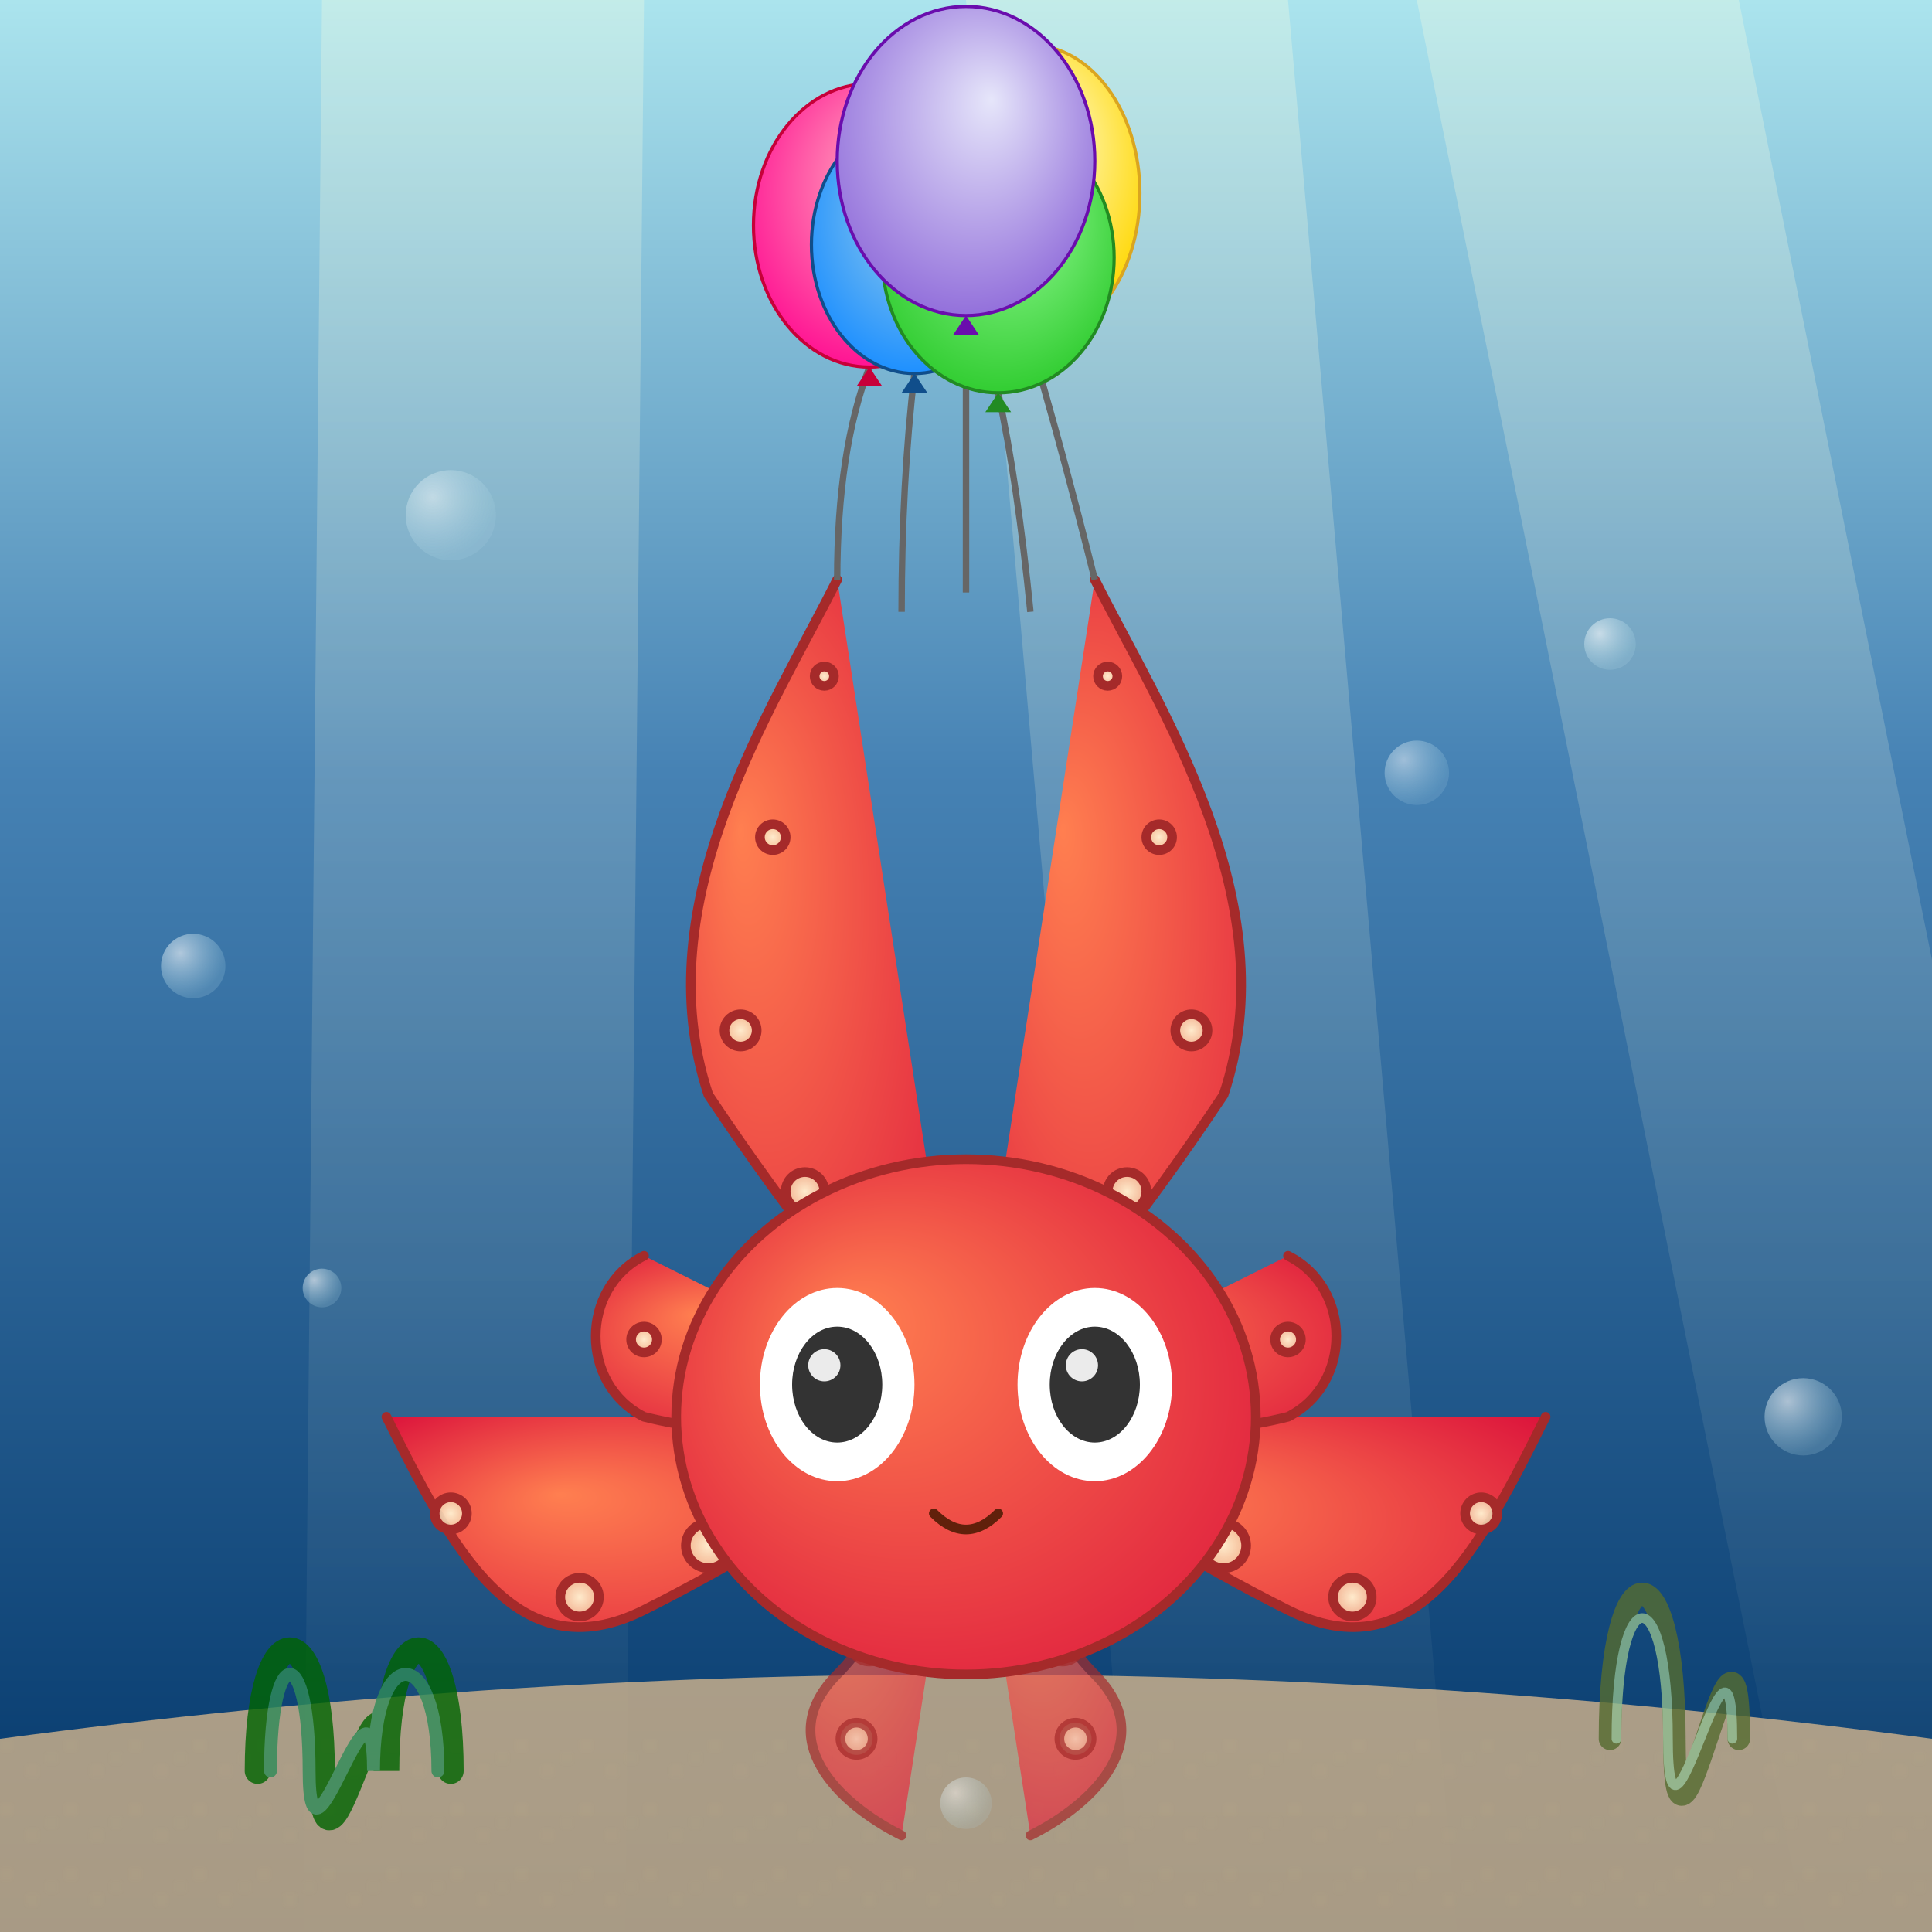 <svg viewBox="0 0 300 300" xmlns="http://www.w3.org/2000/svg">
  <defs>
    <!-- Water Background Gradient -->
    <linearGradient id="waterGradient" x1="0%" y1="0%" x2="0%" y2="100%">
      <stop offset="0%" style="stop-color:#ACE5EE; stop-opacity:1" /> <!-- Sky blue-ish -->
      <stop offset="40%" style="stop-color:#4682B4; stop-opacity:1" /> <!-- Steel blue -->
      <stop offset="100%" style="stop-color:#003366; stop-opacity:1" /> <!-- Dark Navy -->
    </linearGradient>

    <!-- Octopus Skin Gradient -->
    <radialGradient id="octopusSkin" cx="0.5" cy="0.5" r="0.7" fx="0.3" fy="0.3" gradientUnits="objectBoundingBox">
      <stop offset="0%" style="stop-color:#FF7F50; stop-opacity:1" /> <!-- Coral -->
      <stop offset="100%" style="stop-color:#DC143C; stop-opacity:1" /> <!-- Crimson -->
    </radialGradient>
    
    <!-- Sucker Fill -->
    <radialGradient id="suckerFill" cx="0.5" cy="0.5" r="0.5" gradientUnits="objectBoundingBox">
      <stop offset="0%" style="stop-color:#FFEBCD;" /> <!-- Bisque -->
      <stop offset="100%" style="stop-color:#F5DEB3; stop-opacity:0.7" /> <!-- Wheat -->
    </radialGradient>

    <!-- Balloon Gradients -->
    <radialGradient id="redBalloonFill" cx="0.5" cy="0.4" r="0.6" fx="0.6" fy="0.3" gradientUnits="objectBoundingBox">
      <stop offset="0%" style="stop-color:#FFB6C1; stop-opacity:1" /> <!-- LightPink -->
      <stop offset="100%" style="stop-color:#FF1493; stop-opacity:1" /> <!-- DeepPink -->
    </radialGradient>
    <radialGradient id="yellowBalloonFill" cx="0.5" cy="0.4" r="0.6" fx="0.6" fy="0.3" gradientUnits="objectBoundingBox">
      <stop offset="0%" style="stop-color:#FFFACD; stop-opacity:1" /> <!-- LemonChiffon -->
      <stop offset="100%" style="stop-color:#FFD700; stop-opacity:1" /> <!-- Gold -->
    </radialGradient>
    <radialGradient id="blueBalloonFill" cx="0.5" cy="0.4" r="0.6" fx="0.6" fy="0.3" gradientUnits="objectBoundingBox">
      <stop offset="0%" style="stop-color:#ADD8E6; stop-opacity:1" /> <!-- LightBlue -->
      <stop offset="100%" style="stop-color:#1E90FF; stop-opacity:1" /> <!-- DodgerBlue -->
    </radialGradient>
    <radialGradient id="greenBalloonFill" cx="0.5" cy="0.4" r="0.6" fx="0.6" fy="0.3" gradientUnits="objectBoundingBox">
      <stop offset="0%" style="stop-color:#98FB98; stop-opacity:1" /> <!-- PaleGreen -->
      <stop offset="100%" style="stop-color:#32CD32; stop-opacity:1" /> <!-- LimeGreen -->
    </radialGradient>
    <radialGradient id="purpleBalloonFill" cx="0.5" cy="0.4" r="0.6" fx="0.6" fy="0.3" gradientUnits="objectBoundingBox">
      <stop offset="0%" style="stop-color:#E6E6FA; stop-opacity:1" /> <!-- Lavender -->
      <stop offset="100%" style="stop-color:#9370DB; stop-opacity:1" /> <!-- MediumPurple -->
    </radialGradient>

    <!-- Bubble Fill -->
    <radialGradient id="bubbleFill" cx="0.3" cy="0.3" r="0.7" gradientUnits="objectBoundingBox">
      <stop offset="0%" style="stop-color:white; stop-opacity:0.6" />
      <stop offset="100%" style="stop-color:#ADD8E6; stop-opacity:0.2" />
    </radialGradient>
    
    <!-- Light Ray Fill -->
    <linearGradient id="lightRayFill" x1="0%" y1="0%" x2="0%" y2="100%" gradientUnits="objectBoundingBox">
      <stop offset="0%" style="stop-color:rgba(255,255,224,0.4);" />
      <stop offset="100%" style="stop-color:rgba(255,255,224,0);" />
    </linearGradient>

    <pattern id="sandPattern" patternUnits="userSpaceOnUse" width="10" height="10">
      <circle cx="1" cy="1" r="0.5" fill="#F0E68C" fill-opacity="0.3"/>
      <circle cx="5" cy="5" r="0.7" fill="#DEB887" fill-opacity="0.2"/>
      <circle cx="8" cy="3" r="0.4" fill="#F0E68C" fill-opacity="0.3"/>
    </pattern>
  </defs>

  <!-- Background -->
  <rect width="300" height="300" fill="url(#waterGradient)" />
  
  <!-- Light Rays -->
  <g opacity="0.7">
    <polygon points="50,0 100,0 150,300 100,300" fill="url(#lightRayFill)" transform="skewX(-10)"/>
    <polygon points="150,0 200,0 200,300 150,300" fill="url(#lightRayFill)" transform="skewX(5)"/>
    <polygon points="220,0 270,0 250,300 200,300" fill="url(#lightRayFill)" transform="skewX(15)"/>
  </g>
  
  <!-- Seabed -->
  <path d="M0,270 Q150,250 300,270 L300,300 L0,300 Z" fill="#D2B48C" opacity="0.8"/>
  <rect x="0" y="270" width="300" height="30" fill="url(#sandPattern)" opacity="0.5"/>

  <!-- Seaweed -->
  <g id="seaweed" fill="none" stroke-linecap="round" opacity="0.8">
    <path d="M40,275 C40,250 50,250 50,275 S60,250 60,275 C60,250 70,250 70,275" stroke="#006400" stroke-width="4">
       <animate attributeName="d" values="M40,275 C40,250 50,250 50,275 S60,250 60,275 C60,250 70,250 70,275; M40,275 C40,252 50,248 50,275 S60,252 60,275 C60,248 70,252 70,275; M40,275 C40,250 50,250 50,275 S60,250 60,275 C60,250 70,250 70,275" dur="6s" repeatCount="indefinite"/>
    </path>
    <path d="M42,275 C42,255 48,255 48,275 S58,255 58,275 C58,255 68,255 68,275" stroke="#2E8B57" stroke-width="2">
      <animate attributeName="d" values="M42,275 C42,255 48,255 48,275 S58,255 58,275 C58,255 68,255 68,275; M42,275 C42,257 48,253 48,275 S58,257 58,275 C58,253 68,257 68,275; M42,275 C42,255 48,255 48,275 S58,255 58,275 C58,255 68,255 68,275" dur="5.5s" repeatCount="indefinite"/>
    </path>
    <path d="M250,270 C250,240 260,240 260,270 S270,240 270,270" stroke="#556B2F" stroke-width="3.5">
      <animate attributeName="d" values="M250,270 C250,240 260,240 260,270 S270,240 270,270; M250,270 C250,242 260,238 260,270 S270,242 270,270; M250,270 C250,240 260,240 260,270 S270,240 270,270" dur="6.2s" repeatCount="indefinite"/>
    </path>
    <path d="M251,270 C251,245 259,245 259,270 S269,245 269,270" stroke="#8FBC8F" stroke-width="1.5">
      <animate attributeName="d" values="M251,270 C251,245 259,245 259,270 S269,245 269,270; M251,270 C251,247 259,243 259,270 S269,247 269,270; M251,270 C251,245 259,245 259,270 S269,245 269,270" dur="5.8s" repeatCount="indefinite"/>
    </path>
  </g>

  <!-- Bubbles -->
  <g id="bubbles">
    <circle cx="30" cy="150" r="5" fill="url(#bubbleFill)" ><animateTransform attributeName="transform" type="translate" values="0 0; 0 -50; 0 0" begin="0s" dur="5s" repeatCount="indefinite"/><animate attributeName="opacity" values="1;0;1" dur="5s" repeatCount="indefinite"/></circle>
    <circle cx="50" cy="200" r="3" fill="url(#bubbleFill)" ><animateTransform attributeName="transform" type="translate" values="0 0; 0 -60; 0 0" begin="1s" dur="6s" repeatCount="indefinite"/><animate attributeName="opacity" values="1;0;1" dur="6s" repeatCount="indefinite"/></circle>
    <circle cx="250" cy="100" r="4" fill="url(#bubbleFill)"><animateTransform attributeName="transform" type="translate" values="0 0; 0 -40; 0 0" begin="0.5s" dur="4s" repeatCount="indefinite"/><animate attributeName="opacity" values="1;0;1" dur="4s" repeatCount="indefinite"/></circle>
    <circle cx="280" cy="220" r="6" fill="url(#bubbleFill)"><animateTransform attributeName="transform" type="translate" values="0 0; 0 -70; 0 0" begin="1.5s" dur="7s" repeatCount="indefinite"/><animate attributeName="opacity" values="1;0;1" dur="7s" repeatCount="indefinite"/></circle>
  </g>

  <!-- Octopus -->
  <g id="octopus" transform="translate(0, 20)">
    <g id="tentacles" fill="url(#octopusSkin)" stroke="#A52A2A" stroke-width="1.5" stroke-linejoin="round" stroke-linecap="round">
      <path d="M150,200 Q130,180 110,150 C100,120 120,90 130,70"><animate attributeName="d" values="M150,200 Q130,180 110,150 C100,120 120,90 130,70; M150,200 Q128,182 112,148 C102,122 118,92 128,72; M150,200 Q130,180 110,150 C100,120 120,90 130,70" dur="5s" repeatCount="indefinite"/></path>
      <circle cx="125" cy="165" r="3" fill="url(#suckerFill)"/><circle cx="115" cy="140" r="2.5" fill="url(#suckerFill)"/><circle cx="120" cy="110" r="2" fill="url(#suckerFill)"/><circle cx="128" cy="85" r="1.5" fill="url(#suckerFill)"/>

      <path d="M150,200 Q170,180 190,150 C200,120 180,90 170,70"><animate attributeName="d" values="M150,200 Q170,180 190,150 C200,120 180,90 170,70; M150,200 Q172,182 188,148 C198,122 182,92 172,72; M150,200 Q170,180 190,150 C200,120 180,90 170,70" dur="5.2s" repeatCount="indefinite"/></path>
      <circle cx="175" cy="165" r="3" fill="url(#suckerFill)"/><circle cx="185" cy="140" r="2.5" fill="url(#suckerFill)"/><circle cx="180" cy="110" r="2" fill="url(#suckerFill)"/><circle cx="172" cy="85" r="1.5" fill="url(#suckerFill)"/>

      <path d="M150,200 Q120,220 100,230 C80,240 70,220 60,200"><animate attributeName="d" values="M150,200 Q120,220 100,230 C80,240 70,220 60,200; M150,200 Q118,222 102,228 C82,238 68,222 62,198; M150,200 Q120,220 100,230 C80,240 70,220 60,200" dur="4.8s" repeatCount="indefinite"/></path>
      <circle cx="110" cy="220" r="3.5" fill="url(#suckerFill)"/><circle cx="90" cy="228" r="3" fill="url(#suckerFill)"/><circle cx="70" cy="215" r="2.5" fill="url(#suckerFill)"/>

      <path d="M150,200 Q180,220 200,230 C220,240 230,220 240,200"><animate attributeName="d" values="M150,200 Q180,220 200,230 C220,240 230,220 240,200; M150,200 Q182,222 198,228 C218,238 232,222 238,198; M150,200 Q180,220 200,230 C220,240 230,220 240,200" dur="5.1s" repeatCount="indefinite"/></path>
      <circle cx="190" cy="220" r="3.5" fill="url(#suckerFill)"/><circle cx="210" cy="228" r="3" fill="url(#suckerFill)"/><circle cx="230" cy="215" r="2.5" fill="url(#suckerFill)"/>

      <path d="M150,200 Q140,230 130,240 C120,250 130,260 140,265" opacity="0.7"><animate attributeName="d" values="M150,200 Q140,230 130,240 C120,250 130,260 140,265; M150,200 Q138,232 132,238 C122,248 128,262 138,263; M150,200 Q140,230 130,240 C120,250 130,260 140,265" dur="5.3s" repeatCount="indefinite"/></path>
      <circle cx="135" cy="235" r="3" fill="url(#suckerFill)" opacity="0.7"/><circle cx="133" cy="250" r="2.5" fill="url(#suckerFill)" opacity="0.7"/>

      <path d="M150,200 Q160,230 170,240 C180,250 170,260 160,265" opacity="0.7"><animate attributeName="d" values="M150,200 Q160,230 170,240 C180,250 170,260 160,265; M150,200 Q162,232 168,238 C178,248 172,262 162,263; M150,200 Q160,230 170,240 C180,250 170,260 160,265" dur="4.9s" repeatCount="indefinite"/></path>
      <circle cx="165" cy="235" r="3" fill="url(#suckerFill)" opacity="0.7"/><circle cx="167" cy="250" r="2.5" fill="url(#suckerFill)" opacity="0.7"/>
      
       <path d="M150,200 Q120,205 100,200 C90,195 90,180 100,175"><animate attributeName="d" values="M150,200 Q120,205 100,200 C90,195 90,180 100,175; M150,200 Q122,203 98,198 C92,193 88,182 98,173; M150,200 Q120,205 100,200 C90,195 90,180 100,175" dur="4.5s" repeatCount="indefinite"/></path>
       <circle cx="110" cy="200" r="2.5" fill="url(#suckerFill)"/><circle cx="100" cy="188" r="2" fill="url(#suckerFill)"/>

       <path d="M150,200 Q180,205 200,200 C210,195 210,180 200,175"><animate attributeName="d" values="M150,200 Q180,205 200,200 C210,195 210,180 200,175; M150,200 Q178,203 202,198 C208,193 212,182 202,173; M150,200 Q180,205 200,200 C210,195 210,180 200,175" dur="4.7s" repeatCount="indefinite"/></path>
       <circle cx="190" cy="200" r="2.5" fill="url(#suckerFill)"/><circle cx="200" cy="188" r="2" fill="url(#suckerFill)"/>
    </g>

    <ellipse cx="150" cy="200" rx="45" ry="40" fill="url(#octopusSkin)" stroke="#A52A2A" stroke-width="1.5"/>
    
    <g id="eyes">
      <ellipse cx="130" cy="195" rx="12" ry="15" fill="white"/><ellipse cx="130" cy="195" rx="7" ry="9" fill="#333"/><circle cx="128" cy="192" r="2.5" fill="white" fill-opacity="0.9"/>
      <ellipse cx="170" cy="195" rx="12" ry="15" fill="white"/><ellipse cx="170" cy="195" rx="7" ry="9" fill="#333"/><circle cx="168" cy="192" r="2.5" fill="white" fill-opacity="0.9"/>
    </g>
    
    <path d="M145,215 Q150,220 155,215" stroke="#61200B" stroke-width="1.5" fill="none" stroke-linecap="round"/>
  </g>

  <g id="balloon-bouquet">
    <path d="M130,90 Q130,70 135,57" stroke="#666" stroke-width="1" fill="none"/>
    <path d="M170,90 Q165,70 160,53" stroke="#666" stroke-width="1" fill="none"/>
    <path d="M140,95 Q140,75 142,58" stroke="#666" stroke-width="1" fill="none"/>
    <path d="M160,95 Q158,75 155,61" stroke="#666" stroke-width="1" fill="none"/>
    <path d="M150,92 Q150,70 150,49" stroke="#666" stroke-width="1" fill="none"/>

    <g> <ellipse cx="135" cy="35" rx="18" ry="22" fill="url(#redBalloonFill)" stroke="#C70039" stroke-width="0.5"/> <path d="M135,57 l-2,3 l4,0 z" fill="#C70039"/> <animateTransform attributeName="transform" type="translate" values="0 0; 0 -2; 0 0" dur="3s" repeatCount="indefinite" additive="sum"/> </g>
    <g> <ellipse cx="160" cy="30" rx="17" ry="23" fill="url(#yellowBalloonFill)" stroke="#DAA520" stroke-width="0.5"/> <path d="M160,53 l-2,3 l4,0 z" fill="#DAA520"/> <animateTransform attributeName="transform" type="translate" values="0 0; 0 -2.2; 0 0" dur="3.2s" repeatCount="indefinite" additive="sum"/> </g>
    <g> <ellipse cx="142" cy="38" rx="16" ry="20" fill="url(#blueBalloonFill)" stroke="#104E8B" stroke-width="0.5"/> <path d="M142,58 l-2,3 l4,0 z" fill="#104E8B"/> <animateTransform attributeName="transform" type="translate" values="0 0; 0 -1.8; 0 0" dur="2.8s" repeatCount="indefinite" additive="sum"/> </g>
    <g> <ellipse cx="155" cy="40" rx="18" ry="21" fill="url(#greenBalloonFill)" stroke="#228B22" stroke-width="0.5"/> <path d="M155,61 l-2,3 l4,0 z" fill="#228B22"/> <animateTransform attributeName="transform" type="translate" values="0 0; 0 -2.1; 0 0" dur="3.1s" repeatCount="indefinite" additive="sum"/> </g>
    <g> <ellipse cx="150" cy="25" rx="20" ry="24" fill="url(#purpleBalloonFill)" stroke="#6A0DAD" stroke-width="0.5"/> <path d="M150,49 l-2,3 l4,0 z" fill="#6A0DAD"/> <animateTransform attributeName="transform" type="translate" values="0 0; 0 -2.5; 0 0" dur="3.5s" repeatCount="indefinite" additive="sum"/> </g>
  </g>

  <g id="foreground-bubbles" opacity="0.8">
    <circle cx="70" cy="80" r="7" fill="url(#bubbleFill)" ><animateTransform attributeName="transform" type="translate" values="0 0; 0 -80; 0 0" begin="0.2s" dur="8s" repeatCount="indefinite"/><animate attributeName="opacity" values="1;0;1" dur="8s" repeatCount="indefinite"/></circle>
    <circle cx="220" cy="120" r="5" fill="url(#bubbleFill)" ><animateTransform attributeName="transform" type="translate" values="0 0; 0 -65; 0 0" begin="1.2s" dur="6.5s" repeatCount="indefinite"/><animate attributeName="opacity" values="1;0;1" dur="6.5s" repeatCount="indefinite"/></circle>
    <circle cx="150" cy="280" r="4" fill="url(#bubbleFill)" transform-origin="150px 280px"><animateTransform attributeName="transform" type="translate" values="0 0; 5 -70; 0 0" begin="0.8s" dur="7s" repeatCount="indefinite"/><animate attributeName="opacity" values="1;0;1" dur="7s" repeatCount="indefinite"/></circle>
  </g>
</svg>